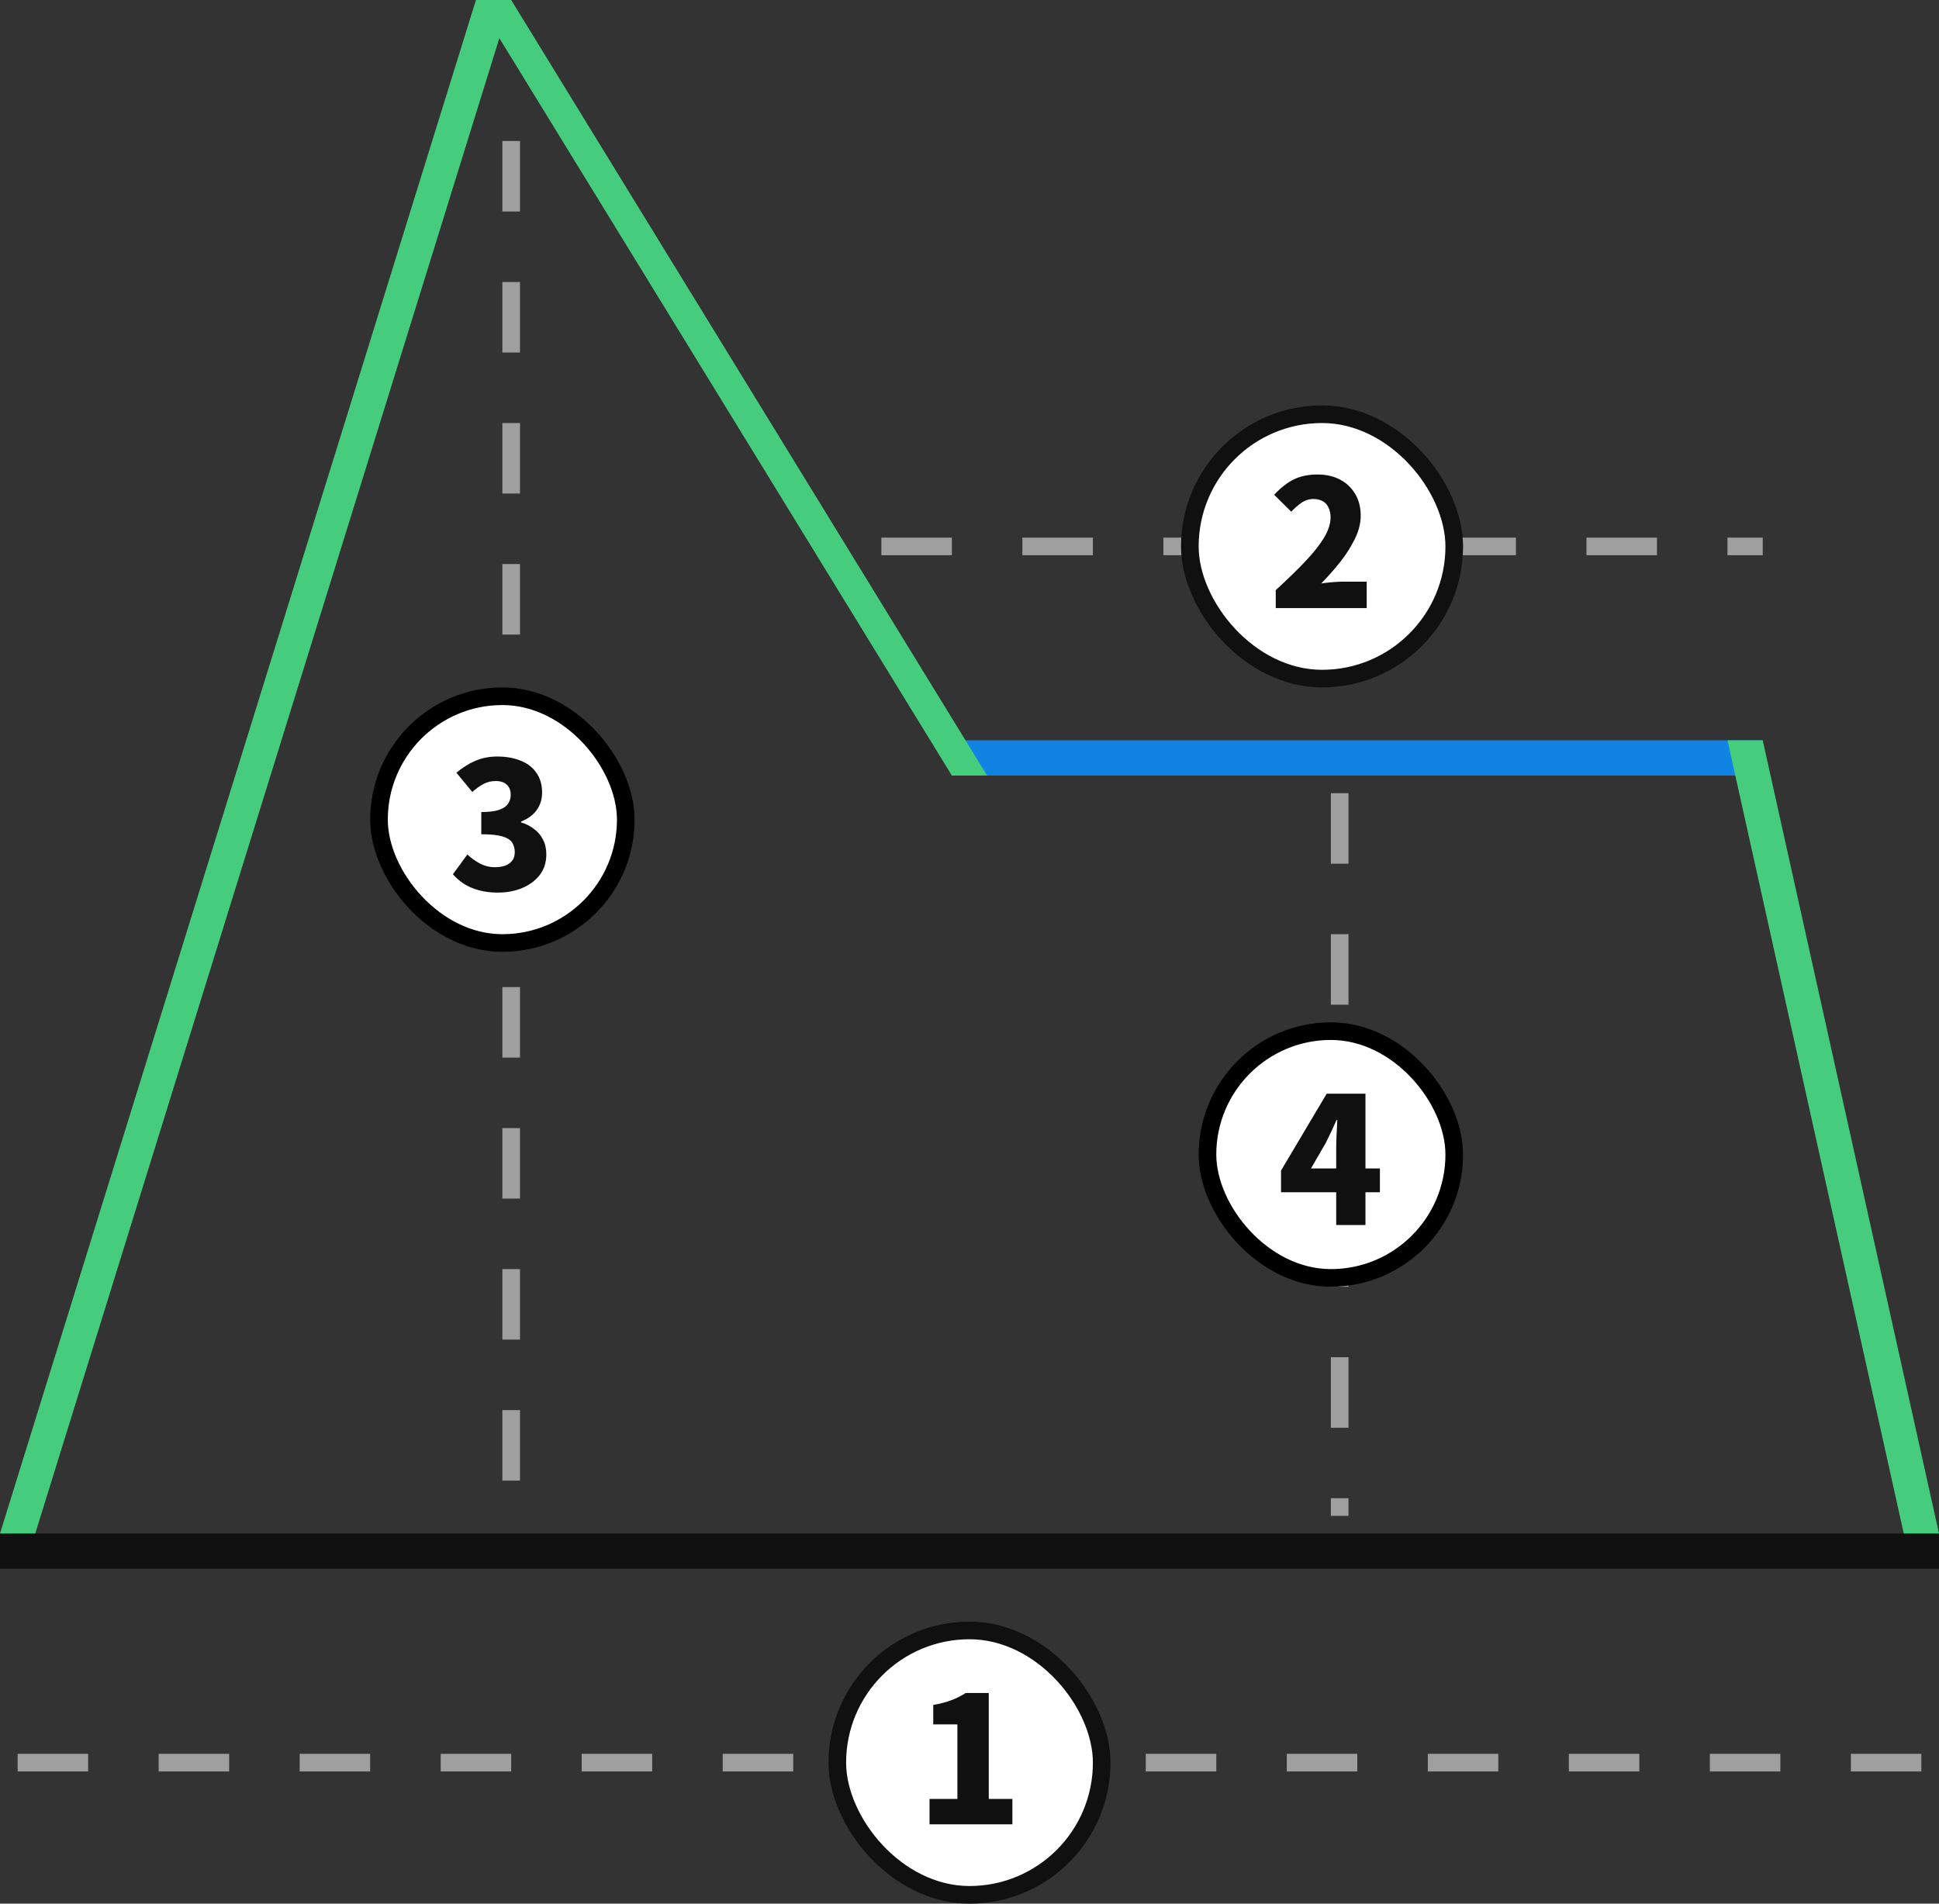 <svg width="110" height="108" viewBox="0 0 110 108" fill="none" xmlns="http://www.w3.org/2000/svg">
<rect x="0" y="0" width="110" height="108" fill="#333333" stroke="none"/>
<rect y="87" width="110" height="2" fill="#101010"/>
<rect x="54" y="42" width="46" height="2" fill="#1083E3"/>
<path d="M98 42H100L110 87H108L98 42Z" fill="#45CD7D"/>
<path d="M29 0H27L0 87H2L29 0Z" fill="#45CD7D"/>
<path d="M27 0H29L56 44H54L27 0Z" fill="#45CD7D"/>
<path d="M76 45V86" stroke="#9F9F9F" stroke-dasharray="4 4"/>
<rect x="68.5" y="58.5" width="14" height="14" rx="7" fill="white"/>
<rect x="68.5" y="58.5" width="14" height="14" rx="7" stroke="black"/>
<path d="M75.803 69.5V65.2C75.803 64.967 75.81 64.693 75.823 64.38C75.843 64.06 75.856 63.78 75.863 63.54H75.823C75.73 63.753 75.633 63.967 75.533 64.18C75.433 64.393 75.33 64.607 75.223 64.82L74.373 66.29H78.283V67.64H72.673V66.41L75.263 62.05H77.463V69.5H75.803Z" fill="#101010"/>
<path d="M29 8V85" stroke="#9F9F9F" stroke-dasharray="4 4"/>
<rect x="21.5" y="39.5" width="14" height="14" rx="7" fill="white"/>
<rect x="21.5" y="39.5" width="14" height="14" rx="7" stroke="black"/>
<path d="M28.243 50.64C27.85 50.64 27.493 50.597 27.173 50.51C26.86 50.423 26.58 50.303 26.333 50.15C26.087 49.99 25.873 49.807 25.693 49.6L26.513 48.48C26.74 48.687 26.983 48.86 27.243 49C27.503 49.133 27.776 49.2 28.063 49.2C28.297 49.2 28.497 49.17 28.663 49.11C28.837 49.043 28.97 48.947 29.063 48.82C29.157 48.693 29.203 48.537 29.203 48.35C29.203 48.137 29.153 47.953 29.053 47.8C28.953 47.647 28.767 47.53 28.493 47.45C28.22 47.37 27.823 47.33 27.303 47.33V46.07C27.73 46.07 28.063 46.03 28.303 45.95C28.543 45.87 28.713 45.757 28.813 45.61C28.92 45.463 28.973 45.293 28.973 45.1C28.973 44.847 28.9 44.653 28.753 44.52C28.607 44.38 28.396 44.31 28.123 44.31C27.877 44.31 27.65 44.363 27.443 44.47C27.236 44.577 27.02 44.73 26.793 44.93L25.893 43.84C26.24 43.547 26.6 43.32 26.973 43.16C27.353 43 27.763 42.92 28.203 42.92C28.716 42.92 29.163 43 29.543 43.16C29.93 43.313 30.227 43.543 30.433 43.85C30.646 44.15 30.753 44.523 30.753 44.97C30.753 45.337 30.653 45.663 30.453 45.95C30.253 46.23 29.956 46.45 29.563 46.61V46.66C29.837 46.74 30.08 46.863 30.293 47.03C30.513 47.19 30.683 47.39 30.803 47.63C30.93 47.87 30.993 48.15 30.993 48.47C30.993 48.93 30.866 49.323 30.613 49.65C30.36 49.97 30.023 50.217 29.603 50.39C29.19 50.557 28.736 50.64 28.243 50.64Z" fill="#101010"/>
<path d="M1 100H109" stroke="#9F9F9F" stroke-dasharray="4 4"/>
<rect x="47.5" y="92.5" width="15" height="15" rx="7.5" fill="white"/>
<rect x="47.5" y="92.5" width="15" height="15" rx="7.5" stroke="#101010"/>
<path d="M52.733 103.5V102.06H54.313V97.83H52.943V96.73C53.343 96.657 53.683 96.567 53.963 96.46C54.25 96.353 54.523 96.217 54.783 96.05H56.093V102.06H57.433V103.5H52.733Z" fill="#101010"/>
<path d="M50 31L100 31" stroke="#9F9F9F" stroke-dasharray="4 4"/>
<rect x="67.5" y="23.5" width="15" height="15" rx="7.5" fill="white"/>
<rect x="67.5" y="23.5" width="15" height="15" rx="7.5" stroke="#101010"/>
<path d="M72.373 34.5V33.48C72.993 32.913 73.537 32.387 74.003 31.9C74.47 31.413 74.833 30.96 75.093 30.54C75.353 30.113 75.483 29.72 75.483 29.36C75.483 29.133 75.443 28.943 75.363 28.79C75.29 28.63 75.18 28.51 75.033 28.43C74.886 28.35 74.713 28.31 74.513 28.31C74.26 28.31 74.03 28.383 73.823 28.53C73.623 28.67 73.433 28.837 73.253 29.03L72.283 28.07C72.65 27.677 73.02 27.387 73.393 27.2C73.773 27.013 74.227 26.92 74.753 26.92C75.233 26.92 75.656 27.017 76.023 27.21C76.39 27.403 76.677 27.677 76.883 28.03C77.09 28.377 77.193 28.787 77.193 29.26C77.193 29.687 77.083 30.123 76.863 30.57C76.65 31.01 76.373 31.447 76.033 31.88C75.693 32.307 75.333 32.713 74.953 33.1C75.14 33.073 75.347 33.05 75.573 33.03C75.806 33.01 76.007 33 76.173 33H77.533V34.5H72.373Z" fill="#101010"/>
</svg>
